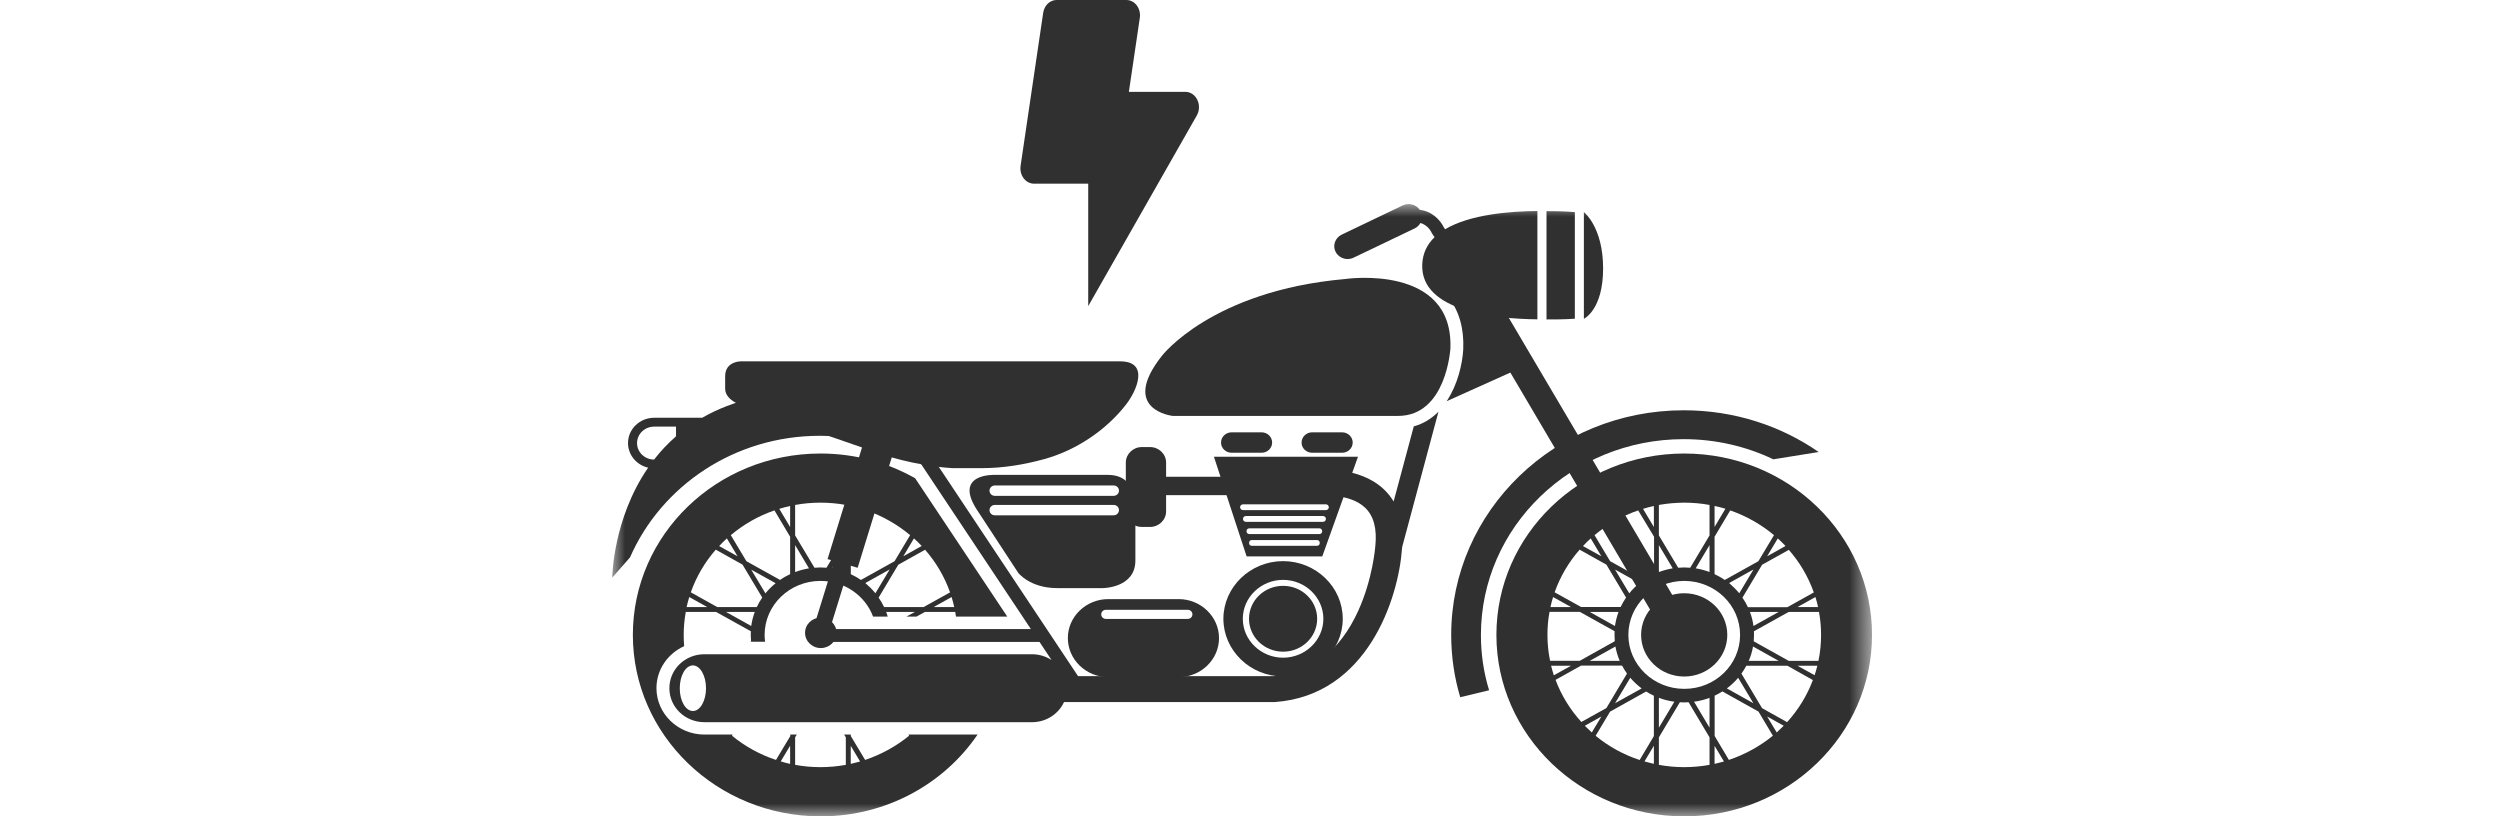 <svg width="98" height="32" viewBox="0 0 98 32" fill="none" xmlns="http://www.w3.org/2000/svg">
<mask id="mask0_20102_31462" style="mask-type:luminance" maskUnits="userSpaceOnUse" x="24" y="8" width="50" height="24">
<path d="M24 8H73.383V32H24V8Z" fill="white"/>
</mask>
<g mask="url(#mask0_20102_31462)">
<path d="M50.297 21.996C51.583 21.996 52.636 23.014 52.636 24.257C52.636 25.499 51.583 26.517 50.297 26.517C49.011 26.517 47.957 25.499 47.957 24.257C47.957 23.014 49.011 21.996 50.297 21.996ZM50.297 25.782C51.165 25.782 51.876 25.095 51.876 24.257C51.876 23.418 51.165 22.731 50.297 22.731C49.429 22.731 48.718 23.418 48.718 24.257C48.718 25.095 49.429 25.782 50.297 25.782Z" fill="#303030"/>
<path d="M50.297 25.546C49.559 25.546 48.961 24.968 48.961 24.256C48.961 23.543 49.559 22.965 50.297 22.965C51.035 22.965 51.633 23.543 51.633 24.256C51.633 24.968 51.035 25.546 50.297 25.546Z" fill="#303030"/>
<path d="M57.241 27.331C57.009 26.554 56.887 25.736 56.887 24.891C56.887 20.024 60.97 16.083 66.003 16.083C67.975 16.083 69.803 16.687 71.293 17.719L69.514 18.005C68.453 17.498 67.26 17.215 65.999 17.215C61.609 17.215 58.052 20.652 58.052 24.894C58.052 25.646 58.162 26.371 58.373 27.058L57.241 27.331Z" fill="#303030"/>
<path d="M25.407 18.333C24.954 18.229 24.618 17.836 24.618 17.366C24.618 16.821 25.079 16.376 25.643 16.376H27.526C28.108 16.041 28.79 15.768 29.583 15.589L34.966 17.573C34.087 17.256 33.134 17.083 32.137 17.083C28.794 17.083 25.922 19.047 24.697 21.849L24 22.643C24 22.643 24.018 20.348 25.407 18.333ZM26.5 16.724H25.64C25.272 16.724 24.972 17.014 24.972 17.37C24.972 17.725 25.272 18.015 25.64 18.015C25.886 17.698 26.172 17.39 26.5 17.104V16.724Z" fill="#303030"/>
<path d="M43.91 14.165H29.029C29.029 14.165 28.426 14.165 28.426 14.748C28.426 14.748 28.426 15.232 28.426 15.235C28.426 15.729 29.14 15.922 29.515 16.084C30.519 16.515 31.598 16.781 32.634 17.14C33.269 17.361 33.905 17.582 34.537 17.799C34.537 17.799 35.813 18.255 37.327 18.351H38.502C39.317 18.351 40.156 18.213 40.938 17.996C42.181 17.654 43.364 16.86 44.139 15.86C44.568 15.311 45.064 14.165 43.91 14.165Z" fill="#303030"/>
<path d="M51.436 17.748H52.611C52.84 17.748 53.026 17.568 53.026 17.348C53.026 17.127 52.84 16.947 52.611 16.947H51.436C51.208 16.947 51.022 17.127 51.022 17.348C51.018 17.568 51.208 17.748 51.436 17.748Z" fill="#303030"/>
<path d="M48.279 17.748H49.454C49.682 17.748 49.868 17.568 49.868 17.348C49.868 17.127 49.682 16.947 49.454 16.947H48.279C48.05 16.947 47.864 17.127 47.864 17.348C47.864 17.568 48.05 17.748 48.279 17.748Z" fill="#303030"/>
<path d="M44.76 20.656H45.082C45.428 20.656 45.711 20.383 45.711 20.048V18.133C45.711 17.798 45.428 17.525 45.082 17.525H44.76C44.414 17.525 44.132 17.798 44.132 18.133V20.048C44.128 20.383 44.414 20.656 44.76 20.656Z" fill="#303030"/>
<path d="M45.196 18.689H48.554V19.41H45.196V18.689Z" fill="#303030"/>
<path d="M54.801 16.304H45.971C45.971 16.304 43.87 16.073 45.542 13.954C45.542 13.954 47.485 11.4 52.733 10.937C52.733 10.937 56.997 10.313 56.855 13.678C56.851 13.674 56.701 16.304 54.801 16.304Z" fill="#303030"/>
<path d="M33.897 17.197L35.078 17.538L33.62 22.257L32.44 21.916L33.897 17.197Z" fill="#303030"/>
<path d="M33.003 21.011L33.606 21.184L32.458 24.898L31.856 24.724L33.003 21.011Z" fill="#303030"/>
<path d="M31.558 24.807C31.558 25.135 31.833 25.404 32.176 25.404C32.515 25.404 32.794 25.138 32.794 24.807C32.794 24.479 32.519 24.21 32.176 24.21C31.833 24.21 31.558 24.476 31.558 24.807Z" fill="#303030"/>
<path d="M39.003 18.616H43.432C44.55 18.616 44.507 19.776 44.507 19.776V21.974C44.507 23.054 43.225 23.054 43.225 23.054H41.446C40.371 23.054 39.914 22.454 39.914 22.454L38.342 20.055C37.306 18.537 39.003 18.616 39.003 18.616ZM38.996 20.2H43.654C43.768 20.2 43.864 20.11 43.864 19.996C43.864 19.883 43.772 19.793 43.654 19.793H38.999C38.885 19.793 38.789 19.883 38.789 19.996C38.789 20.11 38.882 20.2 38.996 20.2ZM38.996 19.437H43.654C43.768 19.437 43.864 19.348 43.864 19.234C43.864 19.123 43.772 19.03 43.654 19.03H38.999C38.885 19.03 38.789 19.12 38.789 19.234C38.789 19.348 38.882 19.437 38.996 19.437Z" fill="#303030"/>
<path d="M53.233 17.905L51.833 21.812H48.868L47.586 17.905H53.233ZM48.965 21.294C48.965 21.35 49.011 21.395 49.068 21.395H51.629C51.686 21.395 51.733 21.35 51.733 21.294V21.27C51.733 21.215 51.686 21.17 51.629 21.17H49.068C49.011 21.17 48.965 21.215 48.965 21.27V21.294ZM48.864 20.832C48.864 20.891 48.914 20.936 48.972 20.936H51.722C51.783 20.936 51.829 20.887 51.829 20.832V20.815C51.829 20.756 51.779 20.711 51.722 20.711H48.972C48.911 20.711 48.864 20.759 48.864 20.815V20.832ZM48.725 20.345C48.725 20.404 48.775 20.456 48.84 20.456H51.861C51.922 20.456 51.976 20.407 51.976 20.345V20.338C51.976 20.28 51.926 20.228 51.861 20.228H48.84C48.779 20.228 48.725 20.276 48.725 20.338V20.345ZM48.729 19.997H51.972C52.036 19.997 52.09 19.945 52.09 19.883C52.09 19.821 52.036 19.769 51.972 19.769H48.729C48.664 19.769 48.611 19.821 48.611 19.883C48.611 19.945 48.664 19.997 48.729 19.997Z" fill="#303030"/>
<path d="M66.021 17.778C70.086 17.778 73.383 20.96 73.383 24.888C73.383 28.815 70.086 32.001 66.021 32.001C61.956 32.001 58.659 28.815 58.659 24.888C58.659 20.96 61.956 17.778 66.021 17.778ZM60.66 24.888C60.66 25.236 60.695 25.575 60.763 25.903H61.928L63.299 25.136C63.292 25.054 63.289 24.971 63.289 24.884C63.289 24.836 63.289 24.791 63.292 24.743L61.928 23.984H60.742C60.685 24.28 60.66 24.581 60.66 24.888ZM62.399 28.712L62.774 28.087L62.124 28.45C62.214 28.539 62.303 28.626 62.399 28.712ZM67.211 29.944C67.336 29.916 67.457 29.885 67.579 29.851L67.211 29.236V29.944ZM67.772 29.789C68.407 29.575 68.993 29.25 69.497 28.84L68.933 27.894L67.518 27.104C67.421 27.166 67.318 27.221 67.214 27.269V28.85L67.772 29.789ZM69.922 28.45L69.272 28.087L69.647 28.712C69.74 28.626 69.833 28.539 69.922 28.45ZM71.386 24.888C71.386 24.581 71.358 24.28 71.304 23.987H70.118L68.754 24.746C68.757 24.795 68.757 24.84 68.757 24.888C68.757 24.974 68.754 25.057 68.747 25.14L70.118 25.906H71.283C71.351 25.578 71.386 25.236 71.386 24.888ZM69.69 21.105L69.272 21.806L69.993 21.402C69.897 21.302 69.793 21.202 69.69 21.105ZM67.211 20.657L67.636 19.942C67.496 19.901 67.354 19.863 67.211 19.832V20.657ZM67.014 21.368L66.471 22.279C66.661 22.31 66.843 22.358 67.014 22.424V21.368ZM67.211 21.04V22.507C67.35 22.572 67.486 22.648 67.611 22.734L68.929 21.999L69.54 20.978C69.04 20.56 68.461 20.229 67.825 20.008L67.211 21.04ZM67.693 26.986L68.732 27.566L68.136 26.569C68.007 26.724 67.857 26.862 67.693 26.986ZM68.736 24.539L69.725 23.987H68.597C68.665 24.163 68.711 24.349 68.736 24.539ZM68.55 25.906H69.725L68.718 25.343C68.686 25.54 68.629 25.727 68.55 25.906ZM68.179 23.256L68.736 22.324L67.782 22.855C67.925 22.979 68.057 23.11 68.179 23.256ZM69.075 22.137L68.304 23.428C68.386 23.545 68.457 23.67 68.518 23.801H70.065L71.101 23.224C70.883 22.607 70.55 22.044 70.122 21.554L69.075 22.137ZM70.461 23.797H71.269C71.24 23.666 71.204 23.535 71.165 23.404L70.461 23.797ZM70.461 26.096L71.133 26.468C71.172 26.348 71.208 26.224 71.24 26.096H70.461ZM70.065 26.096H68.457C68.4 26.203 68.336 26.306 68.264 26.406L69.072 27.759L70.054 28.308C70.49 27.828 70.836 27.269 71.065 26.658L70.065 26.096ZM67.014 27.355C66.821 27.428 66.618 27.48 66.407 27.507L67.014 28.526V27.355ZM68.211 24.888C68.211 23.718 67.229 22.772 66.021 22.772C64.81 22.772 63.832 23.721 63.832 24.888C63.832 26.054 64.814 27.003 66.021 27.003C67.232 27.007 68.211 26.058 68.211 24.888ZM64.832 19.835C64.689 19.866 64.546 19.904 64.407 19.946L64.832 20.66V19.835ZM64.217 20.008C63.582 20.225 63.003 20.56 62.506 20.978L63.117 21.999L64.439 22.734C64.564 22.648 64.696 22.572 64.839 22.507V21.04L64.217 20.008ZM62.053 21.406L62.774 21.806L62.356 21.105C62.249 21.202 62.149 21.302 62.053 21.406ZM63.907 26.569L63.31 27.566L64.353 26.986C64.189 26.862 64.039 26.724 63.907 26.569ZM64.267 22.859L63.31 22.327L63.867 23.259C63.985 23.11 64.117 22.979 64.267 22.859ZM63.324 25.343L62.317 25.906H63.492C63.417 25.727 63.36 25.54 63.324 25.343ZM63.446 23.987H62.317L63.306 24.539C63.335 24.349 63.382 24.163 63.446 23.987ZM63.528 23.797C63.589 23.666 63.66 23.542 63.742 23.425L62.971 22.134L61.921 21.547C61.495 22.034 61.16 22.6 60.942 23.218L61.978 23.794H63.528V23.797ZM65.028 22.424C65.203 22.358 65.385 22.31 65.571 22.279L65.028 21.368V22.424ZM65.028 27.355V28.526L65.635 27.507C65.425 27.48 65.221 27.428 65.028 27.355ZM64.832 29.233L64.464 29.847C64.585 29.882 64.707 29.913 64.832 29.941V29.233ZM64.832 28.853V27.273C64.725 27.224 64.625 27.169 64.528 27.107L63.114 27.897L62.549 28.843C63.053 29.257 63.635 29.582 64.275 29.792L64.832 28.853ZM62.971 27.756L63.778 26.403C63.707 26.303 63.642 26.203 63.585 26.092H61.978L60.978 26.651C61.206 27.262 61.553 27.822 61.989 28.301L62.971 27.756ZM61.585 26.096H60.803C60.835 26.224 60.87 26.348 60.91 26.472L61.585 26.096ZM61.585 23.797L60.881 23.404C60.842 23.532 60.806 23.663 60.778 23.797H61.585ZM65.028 19.794V20.988L65.785 22.255C65.864 22.248 65.943 22.244 66.021 22.244C66.1 22.244 66.178 22.248 66.257 22.255L67.014 20.988V19.794C66.693 19.735 66.361 19.704 66.021 19.704C65.682 19.708 65.35 19.735 65.028 19.794ZM67.014 29.982V28.905L66.193 27.528C66.136 27.532 66.078 27.535 66.021 27.535C65.964 27.535 65.907 27.532 65.85 27.528L65.028 28.905V29.982C65.35 30.041 65.682 30.072 66.021 30.072C66.361 30.072 66.693 30.041 67.014 29.982Z" fill="#303030"/>
<path d="M66.02 26.52C65.087 26.52 64.331 25.789 64.331 24.887C64.331 23.986 65.087 23.255 66.02 23.255C66.954 23.255 67.71 23.986 67.71 24.887C67.71 25.789 66.954 26.52 66.02 26.52Z" fill="#303030"/>
<path d="M43.443 23.485H46.204C47.075 23.485 47.786 24.176 47.786 25.014C47.786 25.856 47.072 26.543 46.204 26.543H43.443C42.571 26.543 41.86 25.853 41.86 25.014C41.857 24.176 42.571 23.485 43.443 23.485ZM43.353 24.262H46.557C46.661 24.262 46.743 24.183 46.743 24.082C46.743 23.982 46.661 23.903 46.557 23.903H43.353C43.25 23.903 43.168 23.982 43.168 24.082C43.168 24.183 43.25 24.262 43.353 24.262Z" fill="#303030"/>
<path d="M52.594 9.198L54.987 8.052C55.226 7.938 55.512 8.018 55.655 8.225C56.169 8.287 56.477 8.663 56.591 8.901L56.648 8.987C57.63 8.401 59.206 8.28 60.266 8.273V12.518C58.613 12.501 55.694 12.207 55.751 10.378C55.766 9.933 55.944 9.578 56.234 9.298L56.137 9.153L56.116 9.115C56.109 9.101 55.987 8.825 55.68 8.742C55.63 8.832 55.551 8.908 55.451 8.956L53.058 10.102C52.983 10.137 52.905 10.154 52.826 10.154C52.633 10.154 52.447 10.05 52.355 9.871C52.229 9.626 52.337 9.322 52.594 9.198Z" fill="#303030"/>
<path d="M62.842 10.523C62.842 12.149 62.088 12.497 62.088 12.497V8.314C62.088 8.314 62.842 8.894 62.842 10.523Z" fill="#303030"/>
<path d="M61.734 8.315V12.494C61.734 12.494 61.277 12.528 60.623 12.522V8.277C61.277 8.273 61.734 8.315 61.734 8.315Z" fill="#303030"/>
<path d="M57.359 13.701C57.395 12.883 57.202 12.203 56.791 11.672C56.884 11.541 57.052 11.475 57.216 11.517C57.255 11.527 57.294 11.544 57.327 11.565L57.377 11.365C57.377 11.289 57.398 11.213 57.43 11.144L57.441 11.102L57.448 11.113C57.495 11.04 57.559 10.975 57.641 10.93C57.891 10.792 58.212 10.875 58.355 11.12L66.446 24.835C66.589 25.077 66.503 25.387 66.249 25.525C66.167 25.57 66.078 25.591 65.989 25.591C65.807 25.591 65.632 25.498 65.531 25.335L59.206 14.605L56.709 15.727C57.145 15.075 57.327 14.257 57.359 13.701Z" fill="#303030"/>
<path d="M32.163 17.778C33.516 17.778 34.784 18.13 35.874 18.748L39.485 24.17H37.474C37.467 24.108 37.456 24.046 37.446 23.987H36.26L35.927 24.17H35.535L35.867 23.987H34.738C34.759 24.049 34.781 24.108 34.799 24.17H34.224C33.92 23.356 33.113 22.772 32.163 22.772C30.952 22.772 29.973 23.721 29.973 24.888C29.973 24.981 29.98 25.071 29.991 25.157H29.405L29.441 25.14C29.434 25.057 29.43 24.974 29.43 24.888C29.43 24.84 29.43 24.795 29.434 24.746L28.069 23.987H26.883C26.83 24.28 26.801 24.581 26.801 24.888C26.801 25.036 26.808 25.185 26.819 25.33C26.176 25.619 25.733 26.248 25.733 26.976C25.733 27.977 26.576 28.795 27.615 28.795H28.719L28.694 28.84C29.198 29.254 29.78 29.578 30.419 29.789L30.98 28.853V28.795H31.234L31.169 28.905V29.982C31.491 30.041 31.823 30.072 32.163 30.072C32.502 30.072 32.834 30.041 33.156 29.982V28.905L33.091 28.795H33.352V28.853L33.913 29.789C34.549 29.575 35.135 29.25 35.638 28.84L35.613 28.795H38.321C37.006 30.727 34.742 32.001 32.17 32.001C28.105 32.001 24.808 28.815 24.808 24.888C24.808 20.96 28.094 17.778 32.163 17.778ZM28.191 21.406L28.912 21.806L28.494 21.105C28.387 21.202 28.287 21.302 28.191 21.406ZM30.973 19.835C30.83 19.866 30.687 19.904 30.548 19.946L30.973 20.66V19.835ZM35.827 21.105L35.41 21.806L36.131 21.402C36.035 21.302 35.935 21.202 35.827 21.105ZM37.406 23.797C37.378 23.666 37.342 23.535 37.303 23.404L36.599 23.797H37.406ZM34.656 23.797H36.206L37.242 23.221C37.024 22.603 36.692 22.041 36.263 21.55L35.213 22.137L34.441 23.428C34.524 23.542 34.595 23.666 34.656 23.797ZM34.316 23.256L34.874 22.324L33.92 22.855C34.063 22.979 34.199 23.11 34.316 23.256ZM33.349 22.507C33.488 22.572 33.623 22.648 33.749 22.734L35.067 21.999L35.677 20.978C35.177 20.56 34.599 20.229 33.967 20.008L33.352 21.04V22.507H33.349ZM33.349 20.657L33.774 19.942C33.634 19.901 33.491 19.863 33.349 19.832V20.657ZM33.152 22.424V21.368L32.609 22.279C32.798 22.31 32.981 22.358 33.152 22.424ZM31.169 22.424C31.345 22.358 31.527 22.31 31.712 22.279L31.169 21.368V22.424ZM31.169 20.988L31.927 22.255C32.005 22.248 32.084 22.244 32.163 22.244C32.241 22.244 32.32 22.248 32.398 22.255L33.156 20.988V19.794C32.834 19.735 32.502 19.704 32.163 19.704C31.823 19.704 31.491 19.735 31.169 19.794V20.988ZM30.973 22.507V21.04L30.359 20.008C29.723 20.225 29.144 20.56 28.648 20.978L29.259 21.999L30.58 22.734C30.698 22.648 30.83 22.572 30.973 22.507ZM30.005 23.259C30.123 23.114 30.259 22.979 30.405 22.862L29.448 22.331L30.005 23.259ZM29.448 24.539C29.473 24.349 29.523 24.163 29.587 23.987H28.458L29.448 24.539ZM28.116 23.797H29.666C29.727 23.666 29.798 23.542 29.88 23.425L29.108 22.134L28.058 21.547C27.633 22.034 27.297 22.6 27.08 23.218L28.116 23.797ZM27.723 23.797L27.019 23.404C26.98 23.532 26.944 23.663 26.915 23.797H27.723ZM33.349 29.944C33.474 29.916 33.595 29.885 33.716 29.851L33.349 29.236V29.944ZM30.973 29.944V29.233L30.605 29.847C30.723 29.885 30.848 29.916 30.973 29.944Z" fill="#303030"/>
<path d="M27.612 25.646H40.449C40.735 25.646 40.999 25.729 41.221 25.874L40.749 25.163H32.159C32.012 25.163 31.898 25.049 31.898 24.911C31.898 24.769 32.016 24.659 32.159 24.659H40.41L35.941 17.943C35.863 17.825 35.899 17.67 36.02 17.594C36.142 17.518 36.302 17.553 36.381 17.67L42.26 26.505H49.922C51.405 26.391 52.519 25.529 53.241 23.948C53.812 22.695 53.909 21.446 53.912 21.415C53.984 20.735 53.852 20.227 53.516 19.907C52.901 19.316 51.762 19.437 51.751 19.437C51.465 19.472 51.205 19.271 51.169 18.995C51.133 18.719 51.337 18.464 51.626 18.433C51.694 18.426 53.266 18.25 54.248 19.182C54.398 19.323 54.526 19.482 54.63 19.658L55.42 16.714C55.809 16.607 56.127 16.4 56.388 16.138L54.966 21.439C54.962 21.459 54.962 21.48 54.959 21.504C54.819 23.468 53.598 27.254 49.986 27.52H41.71C41.496 27.986 41.014 28.31 40.453 28.31H27.615C26.854 28.31 26.24 27.717 26.24 26.982C26.236 26.243 26.851 25.646 27.612 25.646ZM27.162 27.872C27.447 27.872 27.676 27.472 27.676 26.978C27.676 26.485 27.444 26.084 27.162 26.084C26.876 26.084 26.647 26.485 26.647 26.978C26.644 27.472 26.876 27.872 27.162 27.872Z" fill="#303030"/>
</g>
<path d="M46.468 3.6H44.252L44.681 0.699C44.694 0.613 44.69 0.525 44.669 0.441C44.648 0.357 44.612 0.279 44.562 0.212C44.512 0.146 44.45 0.092 44.38 0.056C44.31 0.019 44.233 -6.14591e-05 44.156 1.49753e-07H41.417C41.292 4.18185e-05 41.17 0.05 41.074 0.142C40.978 0.234 40.914 0.361 40.893 0.501L40.007 6.501C39.995 6.587 39.998 6.675 40.019 6.759C40.039 6.843 40.076 6.921 40.126 6.988C40.176 7.054 40.238 7.108 40.308 7.144C40.378 7.181 40.454 7.2 40.531 7.2H42.658V12L46.916 4.525C46.967 4.434 46.996 4.329 47 4.221C47.003 4.114 46.981 4.007 46.935 3.912C46.889 3.818 46.822 3.739 46.739 3.684C46.657 3.629 46.563 3.6 46.468 3.6Z" fill="#303030"/>
</svg>
